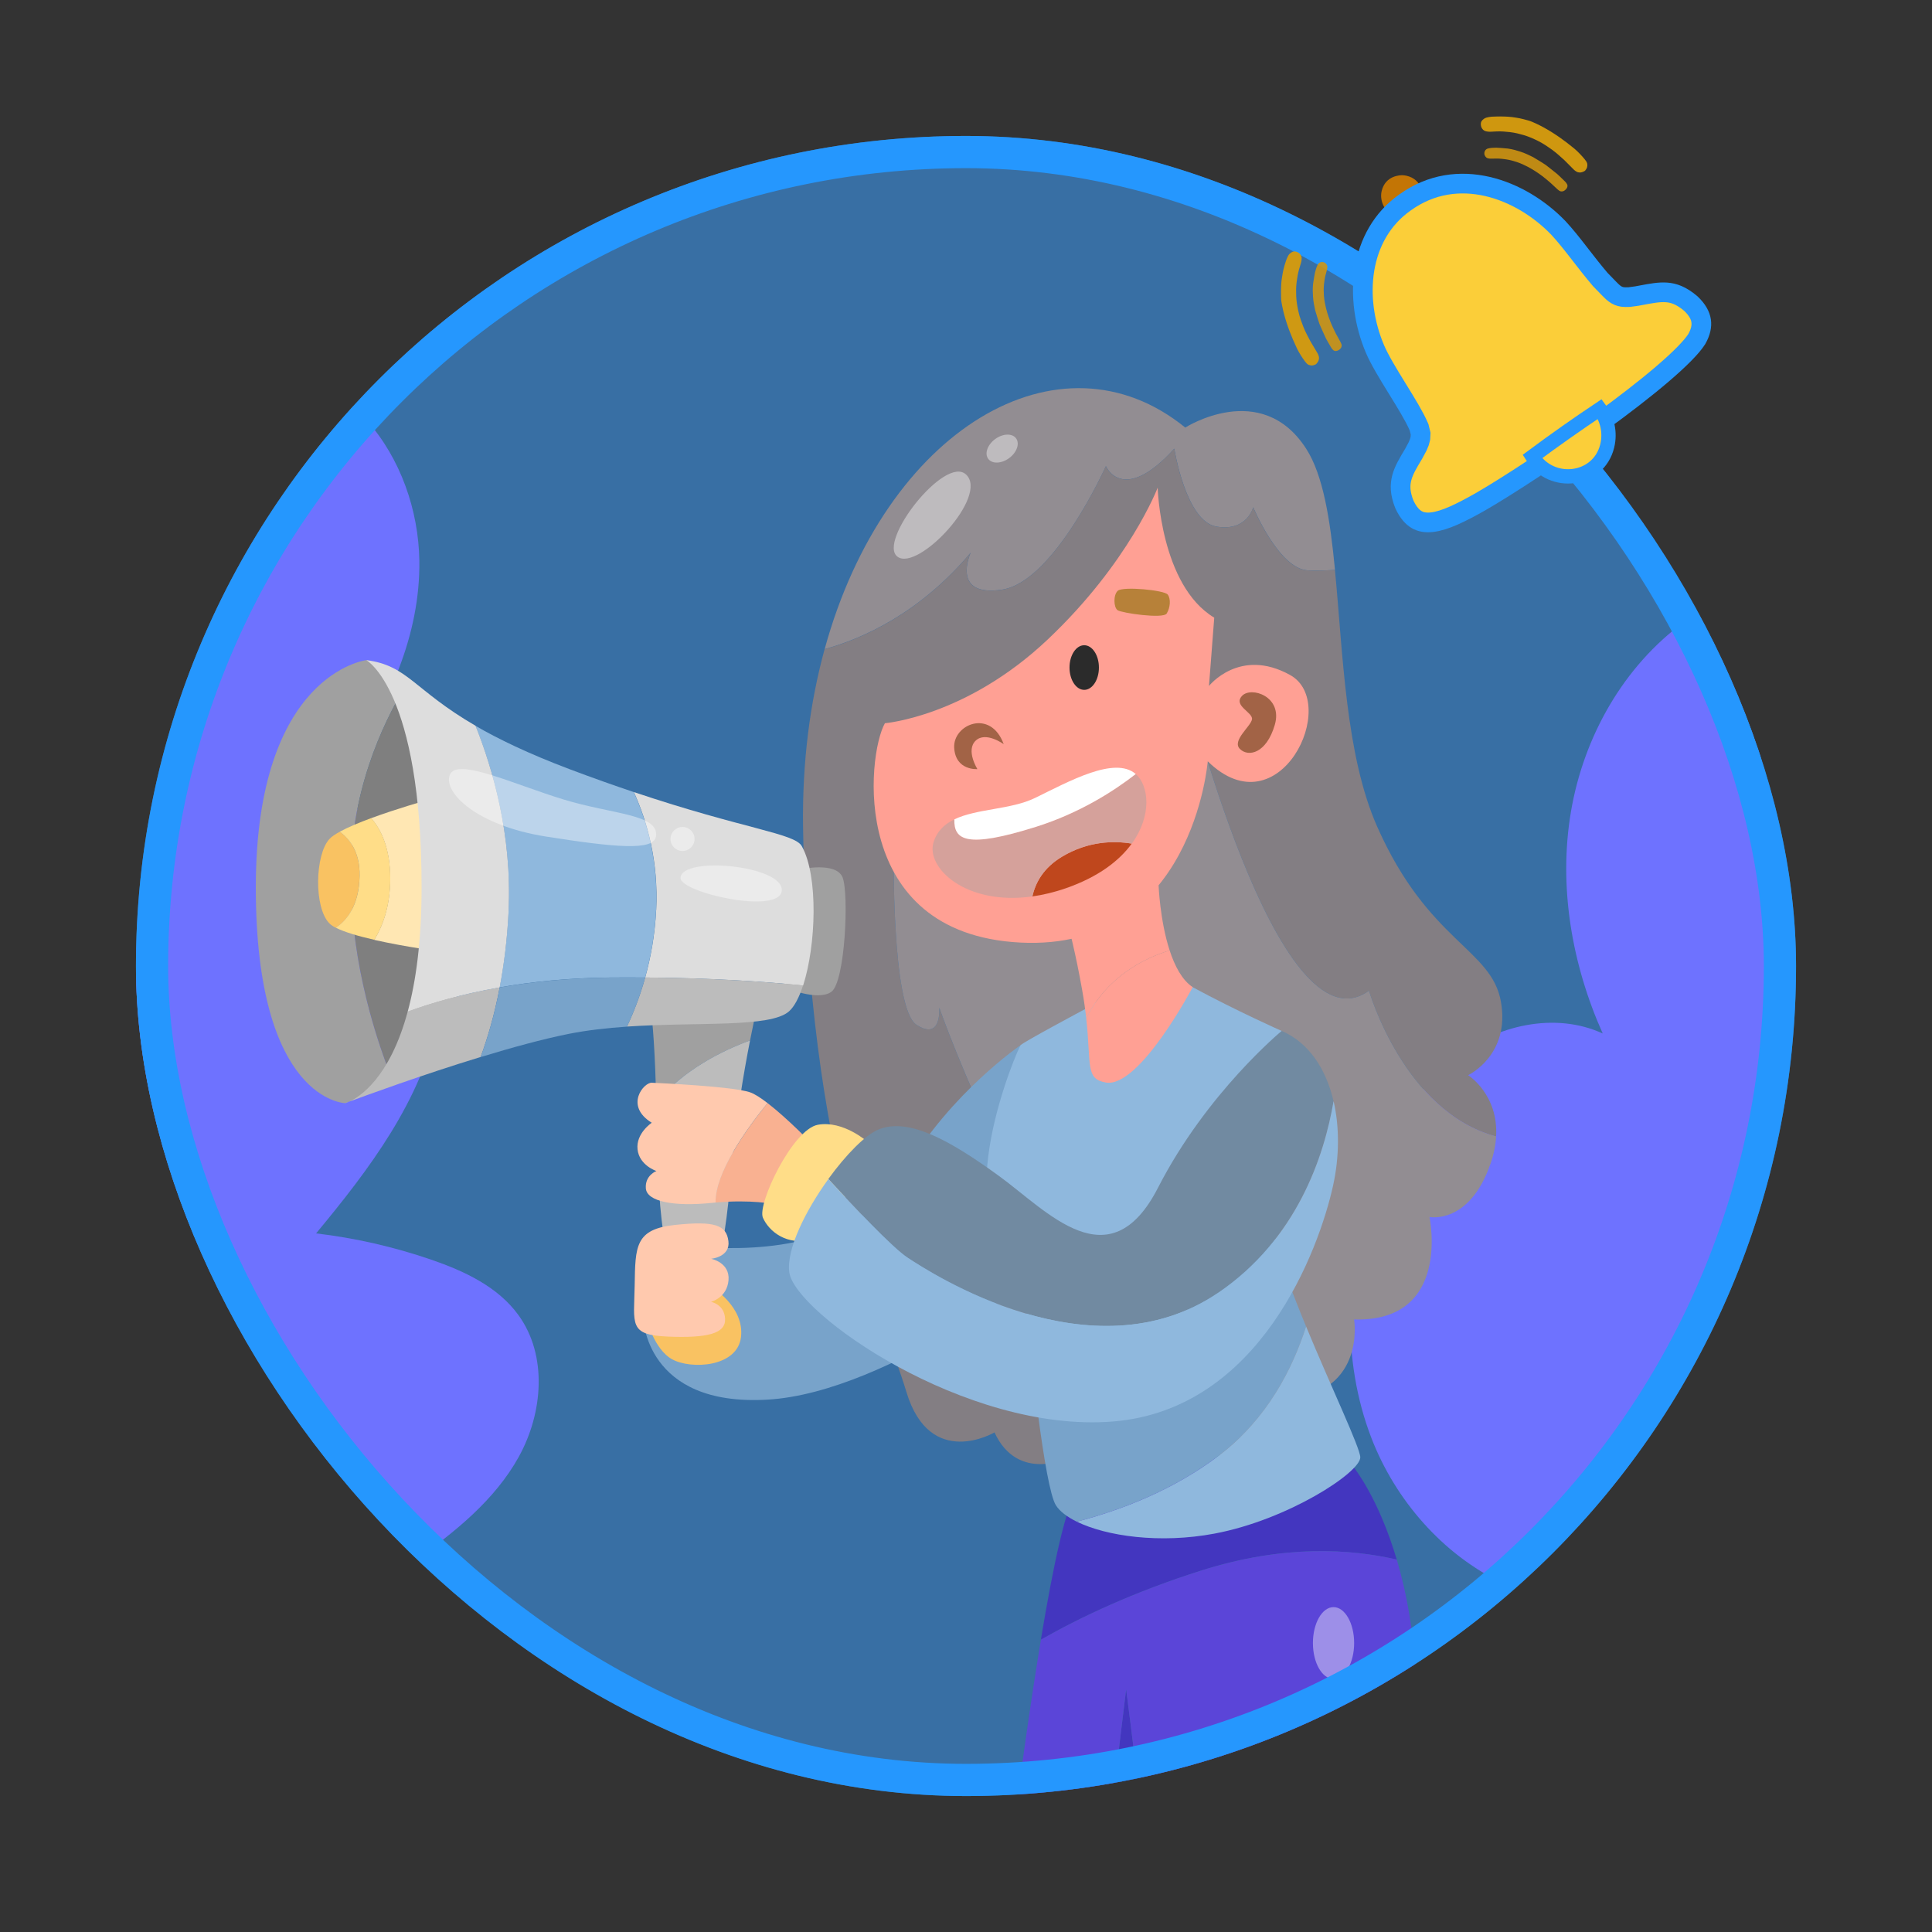<svg width="1080" height="1080" viewBox="0 0 1080 1080" fill="none" xmlns="http://www.w3.org/2000/svg">
<rect x="0" y="0" width="1080" height="1080" fill="#333333" stroke="none"/>
<g clip-path="url(#clip0_37_249)">
<rect x="76" y="76" width="928" height="928" rx="464" fill="#386FA4"/>
<path d="M1000.15 542.022C1000.15 679.792 937.695 802.937 839.583 884.79C806.42 868.833 780.011 838.552 766.634 803.883C749.644 759.795 752.009 709.815 766.634 664.866C775.752 636.865 790.119 609.638 813.173 591.357C836.228 573.077 869.176 565.421 895.93 577.722C878.639 539.054 871.112 495.525 878.166 453.76C885.22 411.994 907.5 372.336 941.782 347.432C945.094 345.023 948.621 342.744 952.277 340.765C982.902 401.241 1000.15 469.631 1000.15 542.022Z" fill="#6E72FF"/>
<path d="M290.074 814.253C276.611 838.598 254.159 856.62 231.405 872.664C228.351 874.815 225.254 876.965 222.114 878.987C132.347 797.392 76 679.666 76 548.821C76 426.45 125.25 315.606 204.995 235C223.921 256.205 233.986 285.325 234.416 313.369C235.018 354.704 217.254 394.577 192.823 427.998C189.037 433.16 184.994 440.257 188.822 445.418C190.414 447.569 193.038 448.687 195.446 449.849C237.556 469.678 254.288 523.831 244.997 569.424C235.706 615.018 206.415 653.686 176.693 689.473C198.586 692.053 220.179 697 240.997 704.14C259.535 710.506 278.332 719.28 289.816 735.152C306.161 757.691 303.537 789.907 290.031 814.296L290.074 814.253Z" fill="#6E72FF"/>
<g clip-path="url(#clip1_37_249)">
<path d="M780.781 871.779C770.562 837.264 756.946 820.521 756.946 820.521C756.946 820.521 626.521 800.781 601.898 833.812C596.045 841.684 589.071 873.111 581.854 916.587C603.566 904.204 633.344 890.005 671.644 877.894C717.494 863.362 754.914 865.814 780.781 871.809V871.779Z" fill="#4336BF"/>
<path d="M600.564 1155.89C596.136 1163.25 582.915 1176.93 565.266 1176.45C559.868 1176.29 554.228 1172.03 548.952 1166.21C539.066 1252.65 531.879 1323.19 530.939 1327.95C527.027 1347.78 535.366 1350.71 561.84 1352.23C588.313 1353.74 594.499 1365.4 601.928 1330.88C606.932 1307.69 650.265 1142.14 650.296 1142.11C645.262 1063.4 629.523 944.411 629.523 944.411C629.523 944.411 605.021 1148.53 600.594 1155.89H600.564Z" fill="#4336BF"/>
<path d="M705.971 1210.72C729.897 1203.85 750.153 1168.18 765.619 1129.06C769.106 1103.54 773.837 1076.66 780.265 1048.95C799.036 967.874 791.91 909.321 780.811 871.809C754.945 865.814 717.524 863.362 671.674 877.894C633.374 890.035 603.596 904.204 581.884 916.587C570.542 984.89 558.504 1082.95 548.982 1166.24C554.258 1172.09 559.899 1176.32 565.296 1176.48C582.945 1176.96 596.197 1163.25 600.594 1155.92C604.991 1148.59 629.523 944.441 629.523 944.441C629.523 944.441 645.262 1063.43 650.295 1142.14C650.295 1142.14 652.418 1166.61 655.996 1198.67C664.366 1209.87 679.346 1218.38 706.001 1210.75L705.971 1210.72Z" fill="#5B45D8"/>
<path opacity="0.4" d="M745.938 1055.52C755.552 1055.52 763.345 1034.27 763.345 1008.05C763.345 981.832 755.552 960.578 745.938 960.578C736.325 960.578 728.532 981.832 728.532 1008.05C728.532 1034.27 736.325 1055.52 745.938 1055.52Z" fill="white"/>
<path opacity="0.4" d="M745.453 938.537C751.817 938.537 756.976 929.55 756.976 918.464C756.976 907.378 751.817 898.391 745.453 898.391C739.089 898.391 733.93 907.378 733.93 918.464C733.93 929.55 739.089 938.537 745.453 938.537Z" fill="white"/>
<path d="M542.583 309.039C542.583 309.039 531.181 334.017 560.232 329.596C589.283 325.176 618.212 260.567 618.212 260.567C618.212 260.567 627.522 282.608 656.451 250.788C656.451 250.788 662.819 291.418 679.983 294.355C697.146 297.292 700.573 283.577 700.573 283.577C700.573 283.577 714.795 317.849 730.958 318.818C735.113 319.06 740.541 318.939 746.272 318.576C743.543 290.147 739.631 265.502 730.109 250.758C704.97 211.853 662.577 239.011 662.577 239.011C592.558 182.152 494.823 239.525 460.981 362.87C482.572 356.875 514.139 342.706 542.583 309.009V309.039Z" fill="#928D92"/>
<path d="M525.056 563.297C525.056 563.297 526.542 582.189 512.32 572.864C498.098 563.569 499.614 472.984 499.614 472.984L661.849 378.553C661.849 378.553 713.825 590.999 765.285 553.79C765.285 553.79 784.814 621.608 836.335 635.293C837.7 611.738 820.688 601.021 820.688 601.021C820.688 601.021 844.219 590 839.064 560.148C833.909 530.296 798.612 526.875 769.925 462.266C752.094 422.12 750.76 365.262 746.241 318.606C740.51 318.939 735.112 319.091 730.928 318.848C714.735 317.88 700.543 283.607 700.543 283.607C700.543 283.607 697.116 297.322 679.953 294.385C662.789 291.449 656.421 250.818 656.421 250.818C627.491 282.638 618.182 260.598 618.182 260.598C618.182 260.598 589.253 325.206 560.202 329.627C531.151 334.047 542.553 309.069 542.553 309.069C514.109 342.767 482.541 356.966 460.95 362.93C452.854 392.48 448.396 425.814 448.912 462.266C451.489 650.976 493.397 733.932 506.649 777.984C519.901 822.035 555.926 800.721 555.926 800.721C569.178 829.332 597.834 814.709 597.834 814.709C614.028 849.223 655.147 818.099 655.147 818.099C673.493 818.947 686.927 812.226 696.267 804.445C681.893 799.026 668.369 791.699 656.451 781.92C579.488 718.764 525.056 563.327 525.056 563.327V563.297Z" fill="#837E83"/>
<path d="M833.212 650.522C835.122 644.951 836.093 639.895 836.335 635.293C784.814 621.608 765.285 553.79 765.285 553.79C713.795 590.999 661.849 378.553 661.849 378.553L499.614 472.984C499.614 472.984 498.098 563.569 512.32 572.864C526.542 582.159 525.056 563.297 525.056 563.297C525.056 563.297 579.488 718.734 656.451 781.889C668.369 791.669 681.924 798.995 696.267 804.415C708.215 794.424 713.37 782.616 713.37 782.616C764.345 781.708 756.946 737.596 756.946 737.596C811.621 739.079 799.097 680.313 799.097 680.313C799.097 680.313 821.416 684.734 833.181 650.522H833.212Z" fill="#928D92"/>
<path opacity="0.4" d="M540.006 265.229C528.149 254.3 490.244 302.923 501.767 311.249C513.29 319.575 553.015 277.219 540.006 265.229Z" fill="white"/>
<path opacity="0.4" d="M564.134 256.078C568.433 252.911 570.161 247.966 567.993 245.033C565.826 242.1 560.584 242.289 556.285 245.456C551.986 248.623 550.258 253.568 552.425 256.501C554.593 259.434 559.835 259.245 564.134 256.078Z" fill="white"/>
<path d="M226.271 384.093C217.931 376.009 210.138 369.954 204.771 369.016C204.771 369.016 143 376.373 143 496.054C143 615.735 193.005 616.673 193.005 616.673L220.206 605.713C210.684 582.492 196.704 540.378 196.068 492.118C195.431 443.767 213.716 404.953 226.271 384.093Z" fill="#A0A0A0"/>
<path d="M270.241 435.441C270.241 435.441 246.588 403.742 226.27 384.093C213.716 404.953 195.431 443.737 196.067 492.118C196.704 540.378 210.684 582.492 220.206 605.713L250.954 593.331L270.21 435.472L270.241 435.441Z" fill="#7F7F7F"/>
<path d="M200.98 489.666C201.223 476.647 195.795 469.229 189.912 464.96C187.364 466.353 185.363 467.716 184.18 468.987C176.084 477.676 175.356 507.407 184.18 516.218C184.999 517.035 186.182 517.822 187.698 518.609C193.308 514.946 200.677 506.862 200.98 489.666Z" fill="#F9C262"/>
<path d="M237.733 447.582C237.733 447.582 222.055 451.972 207.469 457.361C212.867 463.537 218.113 473.952 218.113 491.149C218.113 506.499 213.929 517.671 209.198 525.391C226.907 529.418 247.043 532.022 247.043 532.022L237.733 447.582Z" fill="#FFE7B3"/>
<path d="M207.5 457.331C200.889 459.783 194.521 462.417 189.942 464.93C195.795 469.199 201.223 476.647 201.01 489.636C200.707 506.832 193.338 514.886 187.728 518.579C192.58 521.092 200.616 523.393 209.259 525.361C213.989 517.641 218.174 506.469 218.174 491.119C218.174 473.922 212.897 463.507 207.53 457.331H207.5Z" fill="#FFDD88"/>
<path d="M419.285 581.614C422.105 567.293 424.288 558.453 424.288 558.453L361.214 548.038C361.214 548.038 365.732 561.208 366.824 616.371C382.198 597.842 404.032 587.215 419.285 581.614Z" fill="#A0A0A0"/>
<path d="M366.824 616.34C366.885 619.065 366.915 621.851 366.976 624.757C367.764 687.035 372.828 719.46 386.05 719.46C399.271 719.46 404.365 707.229 408.732 655.366C411.158 626.452 415.737 599.658 419.285 581.614C404.032 587.185 382.198 597.842 366.824 616.371V616.34Z" fill="#BCBCBC"/>
<path d="M447.456 485.972C447.456 485.972 467.319 481.491 470.988 490.422C474.657 499.354 472.474 548.915 464.741 554.426C457.008 559.936 438.632 551.973 438.632 551.973L447.456 486.002V485.972Z" fill="#A0A0A0"/>
<path d="M366.793 508.77C366.096 522.606 363.791 535.201 360.668 546.433C397.997 546.706 427.685 548.734 448.942 550.914C456.189 528.57 457.554 489.666 448.214 473.014C444.151 465.748 416.374 463.598 354.33 442.768C361.79 459.178 368.188 481.552 366.824 508.77H366.793Z" fill="#DDDDDD"/>
<path d="M195.067 615.886C193.733 616.37 193.035 616.643 193.035 616.643C193.035 616.643 193.793 616.461 195.067 615.886Z" fill="white"/>
<path d="M284.311 509.012C283.553 525.088 281.703 539.409 279.308 551.943C297.048 548.825 317.516 546.675 340.684 546.433C347.568 546.372 354.209 546.372 360.638 546.433C363.761 535.2 366.066 522.606 366.763 508.769C368.128 481.551 361.729 459.177 354.269 442.768C343.383 439.104 331.435 434.896 318.366 429.961C295.046 421.151 278.398 413.037 265.813 405.74C275.335 429.477 286.282 466.716 284.281 509.042L284.311 509.012Z" fill="#8FB8DD"/>
<path d="M227.908 565.477C217.84 602.777 200.889 613.313 195.067 615.886C203.315 612.828 235.368 601.021 268.664 590.878C272.424 580.675 276.336 567.687 279.338 551.943C258.263 555.637 241.099 560.663 227.908 565.477Z" fill="#BCBCBC"/>
<path d="M448.942 550.884C427.685 548.704 397.997 546.675 360.668 546.403C357.787 556.787 354.179 565.991 350.479 573.863C390.355 571.199 430.535 574.59 441.027 565.386C444.09 562.691 446.759 557.514 448.912 550.853L448.942 550.884Z" fill="#BCBCBC"/>
<path d="M284.311 509.012C286.313 466.686 275.335 429.447 265.844 405.71C231.214 385.607 227.969 371.983 204.771 369.016C204.771 369.016 235.671 385.97 235.671 496.054C235.671 525.966 232.517 548.492 227.908 565.507C241.069 560.693 258.263 555.667 279.338 551.973C281.734 539.409 283.584 525.088 284.342 509.042L284.311 509.012Z" fill="#DDDDDD"/>
<path d="M340.715 546.463C317.547 546.705 297.078 548.855 279.338 551.973C276.336 567.717 272.424 580.705 268.664 590.908C285.828 585.671 303.325 580.857 318.032 577.92C328.403 575.861 339.441 574.65 350.479 573.893C354.179 566.021 357.787 556.787 360.668 546.433C354.239 546.403 347.598 546.403 340.715 546.433V546.463Z" fill="#78A3CA"/>
<path opacity="0.4" d="M380.409 490.634C379.742 498.93 436.297 511.676 437.025 497.719C437.752 483.761 381.38 478.372 380.409 490.634Z" fill="white"/>
<path opacity="0.4" d="M366.703 467.624C368.613 455.03 342.686 455.393 314.727 446.825C286.768 438.257 255.412 423.331 251.47 433.11C247.528 442.889 266.42 461.509 305.144 467.624C343.868 473.74 365.459 475.708 366.672 467.624H366.703Z" fill="white"/>
<path opacity="0.4" d="M381.531 475.708C385.249 475.708 388.263 472.699 388.263 468.987C388.263 465.275 385.249 462.266 381.531 462.266C377.813 462.266 374.799 465.275 374.799 468.987C374.799 472.699 377.813 475.708 381.531 475.708Z" fill="white"/>
<path d="M359.576 736.505C359.576 736.505 360.335 786.431 429.08 782.404C497.825 778.377 589.404 705.321 589.404 705.321L570.664 584.157C570.664 584.157 531.697 610.588 506.316 653.913C480.934 697.238 424.319 699.084 394.54 697.238C364.762 695.391 359.607 736.505 359.607 736.505H359.576Z" fill="#78A3CA"/>
<path d="M397.846 719.46C397.846 719.46 416.252 730.48 414.221 747.435C412.189 764.39 386.201 765.601 375.769 759.878C365.338 754.156 361.244 736.596 361.244 736.596L397.846 719.43V719.46Z" fill="#F9C262"/>
<path d="M397.633 703.656C397.633 703.656 408.308 702.657 407.186 693.786C406.064 684.915 399.817 682.372 377.407 684.734C354.997 687.095 355.149 696.663 354.785 718.522C354.421 740.381 351.298 746.255 373.344 747.163C395.42 748.071 405.7 745.498 405.336 737.263C404.972 729.028 397.421 727.726 397.421 727.726C397.421 727.726 406.397 725.576 407.246 715.646C408.095 705.715 397.603 703.687 397.603 703.687L397.633 703.656Z" fill="#FFC9AE"/>
<path d="M708.154 668.475C704.97 628.027 716.493 576.315 716.493 576.315C716.493 576.315 691.112 565.053 666.731 551.852C642.351 538.652 606.568 564.084 606.568 564.084C606.568 564.084 572.453 582.31 570.634 584.157C568.814 586.004 528.361 680.707 570.634 702.748C570.634 702.748 574.94 750.705 580.186 790.457C642.017 768.386 682.894 715.312 708.124 668.506L708.154 668.475Z" fill="#8FB8DD"/>
<path d="M730.109 741.501C721.558 720.823 713.704 699.781 710.368 684.34C709.307 679.375 708.579 674.016 708.154 668.445C682.925 715.252 642.047 768.326 580.216 790.397C583.461 814.981 587.069 836.416 590.253 841.473C592.346 844.773 596.379 847.891 601.898 850.616C626.309 844.288 655.936 833.086 681.924 813.225C708.367 793.031 722.528 765.268 730.079 741.501H730.109Z" fill="#78A3CA"/>
<path d="M730.109 741.501C722.528 765.268 708.397 793 681.954 813.225C655.966 833.086 626.309 844.288 601.928 850.616C618.455 858.73 648.324 863.059 679.013 857.276C719.95 849.556 760.403 823.125 760.403 814.678C760.403 809.41 744.331 775.925 730.109 741.501Z" fill="#8FB8DD"/>
<path d="M429.08 616.643C416.525 632.174 399.817 655.789 399.999 672.229C420.134 670.413 432.749 673.138 432.749 673.138L453.703 639.198C453.703 639.198 440.178 625.18 429.08 616.643Z" fill="#F9B191"/>
<path d="M429.08 616.643C425.259 613.706 421.741 611.405 419.133 610.557C409.035 607.257 368.764 605.471 364.337 605.259C359.91 605.047 348.902 618.096 364.337 627.633C364.337 627.633 355.422 633.506 356.392 642.498C357.363 651.49 366.945 654.609 366.945 654.609C366.945 654.609 360.456 657.001 361.032 664.327C361.608 671.654 376.649 674.621 397.997 672.411C398.695 672.35 399.331 672.29 399.999 672.229C399.817 655.759 416.495 632.144 429.08 616.643Z" fill="#FFC9AE"/>
<path d="M484.967 638.29C484.967 638.29 471.352 626.179 457.19 628.753C443.029 631.326 423.166 673.168 426.472 680.707C429.777 688.245 439.723 696.662 454.249 692.817C468.774 688.972 484.967 638.29 484.967 638.29Z" fill="#FFDD88"/>
<path d="M507.407 703.08C520.143 711.406 610.358 770.626 680.953 722.669C724.984 692.756 740.207 646.283 745.453 615.522C741.299 597.66 731.777 582.915 716.493 576.285C716.493 576.285 674.585 610.799 647.354 663.903C620.153 717.007 585.341 676.861 558.352 657.303C531.394 637.715 508.105 624.514 491.184 631.357C483.815 634.324 472.868 645.526 463.043 659.059C476.749 674.016 498.856 697.51 507.377 703.05L507.407 703.08Z" fill="#718AA1"/>
<path d="M680.953 722.669C610.358 770.626 520.143 711.407 507.407 703.081C498.886 697.51 476.81 674.046 463.073 659.09C450.337 676.71 439.541 698.297 441.209 711.164C444.151 733.932 539.612 801.235 622.063 794.635C704.515 788.035 737.357 698.388 745.211 662.692C748.728 646.676 748.849 630.085 745.483 615.553C740.237 646.313 725.015 692.756 680.984 722.699L680.953 722.669Z" fill="#8FB8DD"/>
<path d="M653.844 531.295C648.385 514.552 647.657 494.842 647.657 494.842H590.253C590.253 494.842 597.865 513.644 604.87 553.063C605.961 559.118 606.689 564.477 607.205 569.23C619.213 545.191 640.774 535.261 653.844 531.295Z" fill="#FFA094"/>
<path d="M653.843 531.294C640.774 535.261 619.213 545.191 607.205 569.23C610.116 595.419 606.568 603.109 618.182 605.138C636.922 608.407 666.731 551.822 666.731 551.822C660.788 547.886 656.664 539.984 653.843 531.294Z" fill="#FFA094"/>
<path d="M647.142 272.586C647.142 272.586 648.628 327.174 678.77 345.279L675.828 383.457C675.828 383.457 692.992 361.689 721.194 377.341C749.395 392.994 715.129 464.718 675.131 425.571C675.131 425.571 666.761 531.779 570.421 526.905C474.081 522 484.634 421.908 494.671 404.287C494.671 404.287 540.036 400.624 585.614 357.541C631.221 314.458 647.142 272.617 647.142 272.617V272.586Z" fill="#FFA094"/>
<path d="M694.235 389.088C689.262 394.508 700.361 398.141 699.876 402.046C699.391 405.952 688.383 414.036 693.144 418.698C697.905 423.361 707.942 421.151 712.612 405.225C717.282 389.33 699.36 383.457 694.235 389.058V389.088Z" fill="#A26346"/>
<path d="M561.081 416.004C561.081 416.004 551.044 408.647 545.404 414.036C539.763 419.425 546.374 429.931 546.374 429.931C546.374 429.931 534.123 430.93 533.395 417.972C532.668 405.014 553.743 395.931 561.081 416.004Z" fill="#A26346"/>
<path d="M624.853 330.232C622.276 332.533 622.488 339.526 624.732 341.101C626.976 342.675 650.265 346.096 652.206 342.948C654.147 339.799 654.632 334.894 652.782 332.381C650.932 329.868 627.704 327.689 624.853 330.232Z" fill="#B78139"/>
<path d="M593.68 478.887C583.37 485.063 578.821 493.298 577.093 501.11C583.006 500.262 589.283 498.809 595.894 496.508C614.088 490.18 625.793 481.067 632.647 471.591C622.579 469.925 608.266 470.137 593.68 478.887Z" fill="#BF471D"/>
<path d="M533.486 458.027C528.058 460.661 523.843 464.506 521.872 470.773C517.414 484.912 539.703 506.377 577.123 501.109C578.851 493.268 583.43 485.033 593.71 478.887C608.327 470.137 622.64 469.925 632.677 471.59C644.14 455.816 642.229 439.074 634.891 432.686C622.882 442.041 603.687 454.484 579.003 462.235C540.188 474.436 533.183 469.562 533.486 458.027Z" fill="#D5A19B"/>
<path d="M578.488 446.098C565.145 452.607 546.041 451.972 533.486 458.027C533.183 469.592 540.188 474.436 579.003 462.235C603.687 454.484 622.882 442.041 634.891 432.686C623.125 422.483 597.622 436.803 578.518 446.098H578.488Z" fill="white"/>
<path d="M606.083 385.637C610.621 385.637 614.301 380.052 614.301 373.163C614.301 366.274 610.621 360.689 606.083 360.689C601.544 360.689 597.865 366.274 597.865 373.163C597.865 380.052 601.544 385.637 606.083 385.637Z" fill="#2B2B2B"/>
</g>
</g>
<rect x="85" y="85" width="910" height="910" rx="455" stroke="#2597FE" stroke-width="18"/>
<g clip-path="url(#clip2_37_249)">
<path d="M781.523 121.482C788.151 123.03 793.888 118.814 795.296 112.753C796.219 108.772 794.805 100.239 786.328 98.263C785.609 98.096 784.893 97.994 784.189 97.957C782.891 97.884 774.399 98.006 772.339 106.882C771.034 112.501 774.315 119.801 781.526 121.485L781.523 121.482Z" fill="#C37505"/>
<path d="M931.529 163.453C935.635 163.736 939.831 165.163 945.158 169.673C948.867 173.173 950.504 176.4 950.942 179.325C951.378 182.237 950.735 185.588 948.495 189.559C945.557 194.163 938.689 201.065 928.918 209.394C919.247 217.639 907.239 226.867 894.651 236.01C869.466 254.3 842.271 272.026 827.385 280.591C816.811 286.554 807.798 291.091 800.444 291.91C796.975 292.296 794.229 291.801 791.939 290.469C789.642 289.132 787.227 286.618 785.04 281.921C782.519 275.63 782.56 271.027 783.618 267.041C784.729 262.854 787 259.064 789.922 254.186C790.025 254.015 790.128 253.842 790.233 253.667L790.3 253.556L790.361 253.441L792.306 249.812L792.436 249.57L792.541 249.316L793.312 247.452L793.457 247.101L793.553 246.733L793.861 245.544L794.002 245.001L794.031 244.442L794.094 243.198L794.135 242.397L793.945 241.617L793.391 239.34L793.282 238.891L793.099 238.466C790.648 232.771 786.01 225.249 781.51 217.953C781.262 217.55 781.013 217.147 780.766 216.746C775.865 208.793 771.184 201.096 768.615 195.087C756.659 166.888 759.481 131.539 785.291 113.254L785.312 113.239L785.332 113.225C814.814 91.935 850.431 105.875 871.124 127.383C874.96 131.527 878.441 135.923 882.172 140.725C882.626 141.309 883.084 141.9 883.546 142.496C886.863 146.774 890.411 151.351 894.475 156.128L894.605 156.28L894.745 156.423C896.07 157.769 897.097 158.834 897.982 159.753C898.492 160.282 898.955 160.762 899.401 161.22C900.483 162.329 901.561 163.407 902.645 164.202C903.975 165.177 905.377 165.786 907.047 166.007C908.106 166.147 909.303 166.111 910.157 166.085C910.29 166.08 910.414 166.077 910.529 166.074L910.829 166.066L911.126 166.026L914.753 165.537L914.883 165.52L915.012 165.496C915.854 165.341 916.663 165.19 917.442 165.045C923.29 163.953 927.466 163.174 931.529 163.453Z" fill="#FBCE39" stroke="#2597FE" stroke-width="11"/>
<path d="M898.443 249.284L898.442 249.289C893.658 268.952 867.439 272.413 856.58 255.23C869.017 245.981 882.376 236.618 894.308 228.643C898.548 234.341 900.249 241.898 898.443 249.284Z" fill="#FBCE39" stroke="#2597FE" stroke-width="8"/>
<g opacity="0.96">
<path d="M880.098 83.109C877.172 80.684 874.37 78.558 871.692 76.692C868.541 74.496 865.56 72.662 862.753 71.14C860.669 70.008 856.647 67.974 854.359 67.364C850.325 66.218 848.902 65.949 845.076 65.422C842.967 65.2 839.842 64.893 836.65 65.041C834.809 65.127 832.726 65.246 830.948 65.735C830.426 65.88 829.941 66.131 829.529 66.418C828.877 66.869 828.395 67.399 828.213 67.717C827.541 68.88 827.771 69.861 828.031 70.992C828.34 71.689 828.686 72.193 829.079 72.563C829.84 73.278 830.778 73.486 831.973 73.599C833.502 73.746 833.346 73.55 836.794 73.46C839.279 73.376 841.815 73.593 844.132 73.859C847.113 74.218 849.572 74.886 851.796 75.529C854.766 76.402 857.438 77.638 859.579 78.685C862.577 80.146 865.416 82.145 867.306 83.479C869.692 85.126 873.207 88.352 874.526 89.561C876.173 91.213 877.818 92.865 879.466 94.517C879.899 95.044 881.298 96.129 882.054 96.279C882.519 96.386 882.963 96.447 883.439 96.418C884.002 96.383 884.605 96.221 885.326 95.862C885.609 95.727 885.929 95.559 886.137 95.333C886.631 94.725 887.009 94.144 887.202 93.444C887.355 92.894 887.395 92.275 887.288 91.514C886.968 90.429 886.674 90.09 885.774 88.936C884.365 87.223 881.982 84.657 880.095 83.106L880.098 83.109Z" fill="#D59B0E"/>
</g>
<g opacity="0.88">
<path d="M874.95 101.556C873.917 100.468 870.613 97.381 870.587 97.358C869.329 96.279 864.048 92.188 864.034 92.179C862.112 90.857 856.993 87.828 856.936 87.799C855.172 86.908 852.42 85.554 849.748 84.723C847.956 84.15 845.693 83.442 842.811 83.039C841.204 82.825 836.584 82.559 836.445 82.562C835.228 82.574 833.482 82.637 832.29 82.889C831.603 83.039 831.11 83.213 830.697 83.583C830.472 83.783 830.27 84.043 830.077 84.385C829.685 85.102 829.67 86.167 829.947 86.749C830.198 87.345 830.507 87.767 830.888 88.062C831.393 88.456 832.025 88.621 832.821 88.681C833.618 88.739 834.258 88.635 836.506 88.638C836.818 88.667 838.125 88.531 841.836 89.069C844.132 89.428 845.774 89.876 847.921 90.573C850.279 91.34 852.57 92.492 854.154 93.296C856.197 94.43 857.109 94.882 860.534 97.251C862.632 98.689 865.182 100.856 866.576 102.057C867.927 103.31 869.277 104.562 870.63 105.815C871.828 106.854 871.669 106.651 872.344 106.952C872.774 107.033 873.149 107.036 873.499 106.967C873.862 106.894 874.197 106.744 874.532 106.527C874.797 106.356 875.025 106.171 875.241 105.954C875.518 105.673 875.761 105.349 875.934 105.005C876.211 104.458 876.321 103.862 876.147 103.301C875.591 102.129 875.002 101.617 874.95 101.553V101.556Z" fill="#D29610"/>
</g>
<g opacity="0.96">
<path d="M725.058 194.884C723.422 191.45 722.042 188.209 720.885 185.151C719.523 181.552 718.473 178.21 717.676 175.111C717.085 172.811 716.092 168.405 716.055 166.032C715.925 161.828 716.009 160.382 716.424 156.531C716.718 154.425 717.18 151.311 718.098 148.242C718.626 146.471 719.246 144.475 720.152 142.863C720.418 142.392 720.781 141.981 721.159 141.648C721.754 141.121 722.383 140.783 722.735 140.682C724.025 140.308 724.916 140.771 725.949 141.298C726.549 141.767 726.953 142.227 727.216 142.698C727.721 143.612 727.695 144.576 727.519 145.765C727.291 147.29 727.138 147.09 726.215 150.42C725.531 152.816 725.13 155.336 724.824 157.653C724.449 160.639 724.498 163.194 724.582 165.514C724.706 168.613 725.257 171.512 725.753 173.85C726.44 177.119 727.686 180.368 728.52 182.53C729.536 185.252 731.804 189.45 732.658 191.027C733.859 193.029 735.059 195.031 736.256 197.034C736.66 197.583 737.37 199.206 737.336 199.979C737.327 200.456 737.278 200.905 737.137 201.359C736.966 201.897 736.666 202.444 736.141 203.06C735.939 203.3 735.702 203.572 735.431 203.72C734.724 204.053 734.069 204.278 733.345 204.298C732.776 204.313 732.168 204.203 731.455 203.917C730.482 203.344 730.226 202.973 729.328 201.819C728.012 200.034 726.108 197.094 725.061 194.881L725.058 194.884Z" fill="#D59B0E"/>
</g>
<g opacity="0.88">
<path d="M744.157 194.346C743.355 193.078 741.168 189.115 741.153 189.083C740.414 187.598 737.737 181.471 737.728 181.453C736.914 179.263 735.223 173.549 735.209 173.488C734.776 171.555 734.13 168.549 733.974 165.751C733.853 163.868 733.717 161.496 734.026 158.596C734.208 156.982 735.07 152.422 735.105 152.289C735.411 151.109 735.896 149.422 736.429 148.325C736.741 147.695 737.03 147.255 737.486 146.942C737.734 146.772 738.034 146.639 738.412 146.532C739.202 146.323 740.236 146.566 740.732 146.977C741.248 147.368 741.58 147.77 741.774 148.21C742.03 148.797 742.039 149.454 741.906 150.241C741.771 151.031 741.511 151.627 740.971 153.814C740.925 154.124 740.475 155.365 740.097 159.103C739.886 161.423 739.924 163.13 740.08 165.387C740.253 167.866 740.807 170.375 741.205 172.108C741.808 174.371 742.022 175.369 743.488 179.275C744.37 181.664 745.851 184.67 746.673 186.317C747.559 187.934 748.442 189.551 749.328 191.172C750.041 192.589 749.888 192.384 750.015 193.116C749.989 193.553 749.902 193.92 749.749 194.244C749.59 194.58 749.365 194.869 749.074 195.144C748.846 195.361 748.612 195.54 748.347 195.694C748.009 195.896 747.637 196.053 747.259 196.136C746.664 196.272 746.059 196.235 745.559 195.931C744.561 195.104 744.209 194.409 744.16 194.343L744.157 194.346Z" fill="#D29610"/>
</g>
</g>
<defs>
<clipPath id="clip0_37_249">
<rect x="76" y="76" width="928" height="928" rx="464" fill="white"/>
</clipPath>
<clipPath id="clip1_37_249">
<rect width="734" height="1323" fill="white" transform="translate(143 217)"/>
</clipPath>
<clipPath id="clip2_37_249">
<rect width="259" height="247" fill="white" transform="translate(716 65)"/>
</clipPath>
</defs>
</svg>
